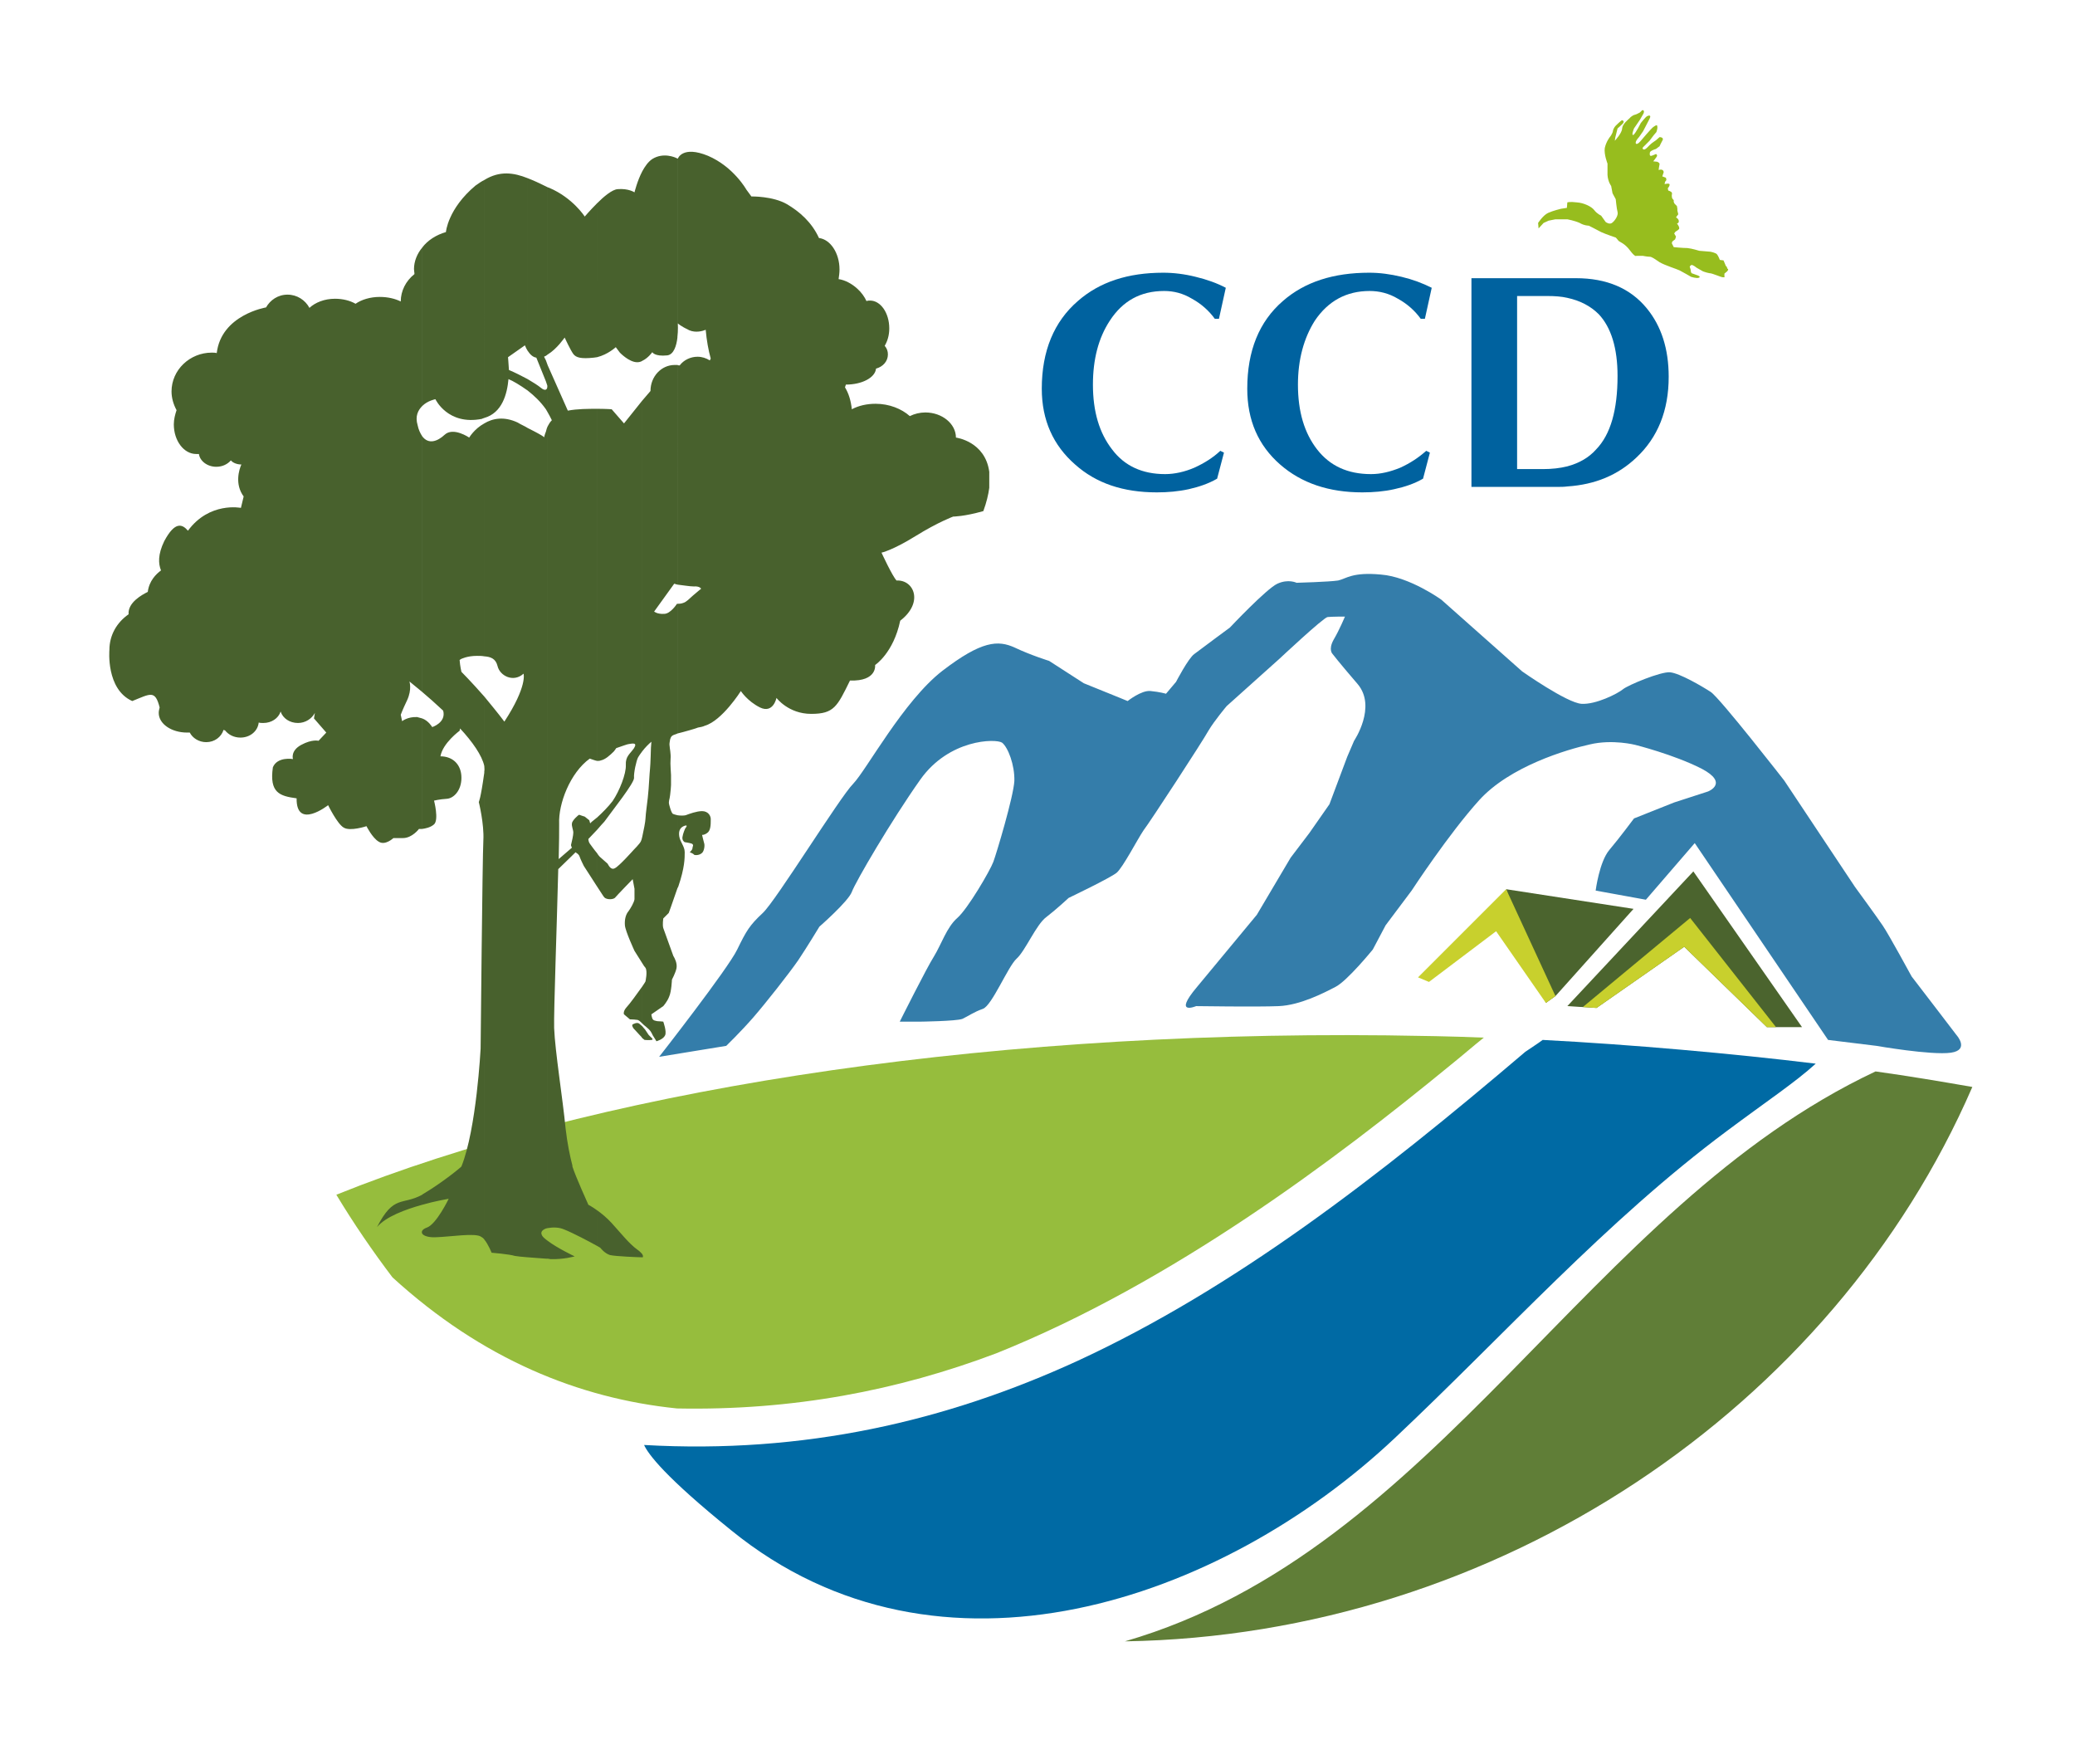 <?xml version="1.0" encoding="utf-8"?>
<!-- Generator: Adobe Illustrator 17.0.0, SVG Export Plug-In . SVG Version: 6.00 Build 0)  -->
<!DOCTYPE svg PUBLIC "-//W3C//DTD SVG 1.1//EN" "http://www.w3.org/Graphics/SVG/1.1/DTD/svg11.dtd">
<svg version="1.1" id="Layer_1" xmlns="http://www.w3.org/2000/svg" xmlns:xlink="http://www.w3.org/1999/xlink" x="0px" y="0px"
	 width="200px" height="170px" viewBox="0 0 200 170" enable-background="new 0 0 200 170" xml:space="preserve">
<path fill-rule="evenodd" clip-rule="evenodd" fill="#006AA4" d="M148.692,100.219c8.494,0.44,18.396,1.32,26.318,2.288
	c-1.98,1.804-4.709,3.609-8.538,6.469c-11.663,8.67-21.477,19.672-32.039,29.619c-16.68,15.712-43.922,25.174-63.947,8.89
	c-6.381-5.149-8.01-7.35-8.406-8.23c15.447,0.88,29.091-2.289,41.766-8.098c15.139-6.997,28.959-17.692,43.174-29.795
	C147.591,100.967,148.164,100.615,148.692,100.219z"/>
<path fill-rule="evenodd" clip-rule="evenodd" fill="#607E37" d="M190.105,104.752c-13.423,30.939-45.726,52.856-81.682,53.428
	c30.235-8.758,44.494-41.809,72.352-54.924C183.944,103.696,187.068,104.224,190.105,104.752z"/>
<path fill-rule="evenodd" clip-rule="evenodd" fill="#96BD3D" d="M37.831,123.104c-1.936-2.553-3.741-5.193-5.413-7.966
	c24.249-9.77,60.646-15.8,101.267-15.359c3.126,0.044,6.25,0.088,9.331,0.22c-1.1,0.88-2.157,1.804-3.257,2.685
	c-11.002,9.022-26.714,20.905-43.702,27.726c-9.55,3.609-19.672,5.545-30.807,5.325C55.787,134.767,46.457,130.982,37.831,123.104z"
	/>
<path fill="#00629F" d="M117.621,43.446l0.352,0.176l-0.66,2.509c-0.836,0.484-1.761,0.792-2.729,1.012
	c-1.012,0.22-2.024,0.308-3.081,0.308c-3.256,0-5.853-0.88-7.877-2.685c-2.112-1.848-3.213-4.269-3.213-7.305
	c0-3.653,1.188-6.47,3.477-8.45c2.112-1.849,4.841-2.729,8.23-2.729c1.012,0,2.068,0.132,3.124,0.396
	c1.101,0.264,2.069,0.616,2.905,1.056l-0.66,2.993h-0.396c-0.572-0.792-1.32-1.452-2.2-1.936c-0.88-0.528-1.76-0.748-2.684-0.748
	c-2.289,0-4.005,0.968-5.238,2.861c-1.1,1.672-1.628,3.741-1.628,6.161c0,2.597,0.616,4.665,1.848,6.249
	c1.188,1.585,2.904,2.377,5.105,2.377c0.924,0,1.892-0.22,2.817-0.616C116.081,44.634,116.917,44.106,117.621,43.446z"/>
<path fill="#00629F" d="M137.469,43.446l0.352,0.176l-0.66,2.509c-0.836,0.484-1.76,0.792-2.773,1.012
	c-0.968,0.22-2.024,0.308-3.08,0.308c-3.213,0-5.853-0.88-7.922-2.685c-2.112-1.848-3.168-4.269-3.168-7.305
	c0-3.653,1.144-6.47,3.432-8.45c2.112-1.849,4.886-2.729,8.318-2.729c1.012,0,2.024,0.132,3.125,0.396
	c1.1,0.264,2.025,0.616,2.905,1.056l-0.66,2.993h-0.396c-0.572-0.792-1.32-1.452-2.2-1.936c-0.88-0.528-1.804-0.748-2.729-0.748
	c-2.244,0-4.005,0.968-5.282,2.861c-1.056,1.672-1.628,3.741-1.628,6.161c0,2.597,0.616,4.665,1.848,6.249
	c1.232,1.585,2.949,2.377,5.193,2.377c0.924,0,1.848-0.22,2.816-0.616C135.929,44.634,136.721,44.106,137.469,43.446z"/>
<path fill="#00629F" d="M151.068,26.81h0.836c2.949,0,5.237,0.968,6.822,2.905c1.408,1.716,2.112,3.917,2.112,6.601
	c0,3.257-1.056,5.853-3.125,7.79c-1.76,1.672-3.961,2.597-6.646,2.773v-1.936c1.144-0.308,2.068-0.836,2.773-1.628
	c1.409-1.452,2.068-3.829,2.068-7.086c0-2.684-0.616-4.665-1.805-5.941c-0.792-0.792-1.804-1.32-3.037-1.584V26.81z M141.826,26.81
	h9.242v1.893c-0.572-0.132-1.232-0.176-1.936-0.176h-2.905v16.68h2.508c0.836,0,1.629-0.088,2.333-0.264v1.936
	c-0.308,0.044-0.66,0.044-0.968,0.044h-8.274V26.81z"/>
<path fill-rule="evenodd" clip-rule="evenodd" fill="#48612D" d="M65.293,15.28h0.044c0,0,0.44-1.276,2.905-0.264
	c2.465,1.056,3.697,3.257,3.697,3.257l0.484,0.66c0,0,2.069-0.044,3.433,0.748c1.188,0.704,2.377,1.716,3.081,3.257
	c1.1,0.132,1.98,1.452,1.98,3.037c0,0.308-0.044,0.616-0.088,0.924c0.616,0.088,1.276,0.44,1.804,0.924
	c0.396,0.352,0.704,0.792,0.88,1.188c0.132-0.044,0.22-0.044,0.352-0.044c1.012,0,1.848,1.188,1.848,2.685
	c0,0.66-0.176,1.232-0.44,1.672c0.22,0.264,0.308,0.528,0.308,0.836c0,0.66-0.484,1.188-1.144,1.364
	c-0.088,0.88-1.364,1.54-2.905,1.54l-0.088,0.264c0.352,0.572,0.572,1.276,0.66,2.113c0.66-0.352,1.452-0.528,2.288-0.528
	c1.32,0,2.509,0.484,3.301,1.188c0.44-0.22,0.968-0.352,1.496-0.352c1.628,0,2.949,1.1,2.949,2.421c0,0,2.817,0.352,3.213,3.301
	v1.54c-0.088,0.66-0.264,1.408-0.572,2.244c-1.848,0.528-2.905,0.528-2.905,0.528s-1.452,0.528-3.653,1.893
	c-2.201,1.364-3.257,1.584-3.257,1.584s1.056,2.289,1.452,2.685c1.673-0.088,2.641,2.113,0.352,3.873
	c-0.66,3.125-2.42,4.269-2.42,4.269s0.22,1.585-2.421,1.497c-1.232,2.509-1.54,3.213-3.741,3.213c-2.201,0-3.345-1.54-3.345-1.54
	s-0.308,1.54-1.585,0.924c-1.232-0.616-1.848-1.585-1.848-1.585s-1.804,2.861-3.477,3.345c-0.176,0.088-0.396,0.132-0.66,0.176
	c-0.044,0.044-1.408,0.44-1.98,0.572V58.189c0.132,0,0.352,0,0.572-0.088c0.308-0.088,0.616-0.44,0.924-0.704
	c0.352-0.308,0.792-0.66,0.792-0.66s-0.132-0.264-0.704-0.22c-0.396,0-1.144-0.132-1.584-0.176V35.172
	c0.088,0.044,0.132,0.044,0.22,0.044c0.396-0.528,1.056-0.836,1.716-0.836c0.44,0,0.836,0.132,1.188,0.352l0.088-0.176
	c-0.22-0.792-0.396-1.76-0.484-2.773c-0.308,0.132-0.968,0.308-1.585,0.044c-0.836-0.396-1.1-0.66-1.1-0.66s0.044,0.66-0.044,1.364
	V15.28L65.293,15.28z M65.293,78.566c0.264,0.044,0.616,0.044,0.792,0c0.352-0.132,1.056-0.396,1.584-0.396
	c0.572,0,0.88,0.44,0.836,0.88c0,0.396,0,1.012-0.352,1.232c-0.308,0.22-0.484,0.176-0.484,0.176s0.132,0.572,0.22,0.88
	c0.044,0.264-0.044,0.792-0.308,0.924c-0.22,0.176-0.66,0.176-0.704,0.088c-0.044-0.088-0.396-0.22-0.396-0.22
	s0.264-0.22,0.264-0.396c0-0.176,0.176-0.308-0.088-0.44c-0.308-0.088-0.66-0.132-0.66-0.132s-0.264-0.132-0.22-0.484
	c0.044-0.352,0.264-0.836,0.264-0.836s0.352-0.396-0.044-0.264c-0.396,0.132-0.616,0.44-0.528,1.012
	c0.088,0.572,0.528,0.968,0.528,1.54c0,0.572,0,1.497-0.616,3.301l-0.088,0.176V78.566z M61.904,16.512
	c0.264-0.484,0.572-0.924,0.968-1.188c1.056-0.66,2.2-0.176,2.421-0.044v17.252c-0.088,0.792-0.352,1.628-0.968,1.716
	c-1.232,0.132-1.453-0.308-1.453-0.308s-0.396,0.572-0.968,0.836V16.512L61.904,16.512z M65.293,70.688l-0.088,0.044
	c-0.44,0.132-0.528,0.22-0.616,0.528c-0.044,0.264-0.088,0.44-0.044,0.66c0,0.176,0.132,0.704,0.088,1.232
	c-0.044,0.484,0.044,1.364,0.044,1.54c0,0.176,0,0.792,0,0.968c0,0.22-0.044,0.528-0.088,0.968c-0.044,0.44-0.176,0.572-0.088,0.924
	c0.088,0.308,0.176,0.704,0.352,0.88c0.088,0.044,0.264,0.088,0.44,0.132v7.042c-0.572,1.673-0.836,2.377-0.836,2.377l-0.528,0.528
	c0,0-0.088,0.616,0,0.924c0.132,0.352,0.88,2.464,0.968,2.685c0.132,0.22,0.396,0.704,0.308,1.188c-0.088,0.44-0.44,1.1-0.44,1.1
	s-0.044,1.144-0.264,1.628c-0.176,0.484-0.572,0.924-0.572,0.924l-1.144,0.792c0,0,0,0.132,0.088,0.396
	c0.088,0.22,0.308,0.22,0.484,0.264c0.176,0,0.572,0.044,0.572,0.044s0.352,0.968,0.176,1.32c-0.176,0.396-0.836,0.572-0.836,0.572
	s-0.176-0.308-0.352-0.572c-0.132-0.264-0.176-0.44-0.66-0.836c-0.132-0.088-0.264-0.22-0.352-0.308V95.07
	c0.22-0.308,0.308-0.484,0.308-0.484s0.22-0.968,0-1.32c-0.088-0.088-0.176-0.22-0.308-0.44V80.635
	c0.132-0.572,0.308-1.497,0.308-1.716c0-0.396,0.264-2.201,0.264-2.465c0.044-0.264,0.132-2.025,0.176-2.376
	c0.044-0.352,0.088-2.025,0.088-2.025l0.044-0.572c-0.264,0.22-0.616,0.572-0.88,0.924v-33.8l0.792-0.924
	c0-1.408,1.056-2.509,2.332-2.509c0.088,0,0.176,0,0.264,0v21.169c-0.176-0.044-0.308-0.088-0.308-0.088l-1.936,2.685
	c0,0,0.308,0.264,0.968,0.22c0.616,0,1.232-0.968,1.232-0.968s0,0,0.044,0V70.688L65.293,70.688z M61.904,120.86
	c0.132,0.22,0.044,0.308,0.044,0.308h-0.044V120.86L61.904,120.86z M61.904,100.043c0.176,0.132,0.22,0.176,0.22,0.176
	s0.484,0.044,0.66,0c0.176,0,0.088-0.132,0.088-0.132l-0.352-0.352l-0.352-0.528c0,0-0.132-0.132-0.264-0.308V100.043z
	 M57.547,19.593c0.66-0.66,1.452-1.32,1.981-1.364c1.056-0.088,1.628,0.308,1.628,0.308s0.264-1.1,0.748-2.024v18.264
	c-0.132,0.088-0.308,0.132-0.484,0.132c-0.792,0-1.672-0.924-1.672-0.924l-0.396-0.528c0,0-0.748,0.704-1.805,0.968V19.593
	L57.547,19.593z M61.904,98.635c-0.22-0.22-0.352-0.352-0.528-0.352c-0.308-0.044-0.66-0.044-0.66-0.044l-0.572-0.484
	c0,0-0.132-0.264,0.264-0.704c0.264-0.264,1.056-1.364,1.496-1.981V98.635L61.904,98.635z M61.904,92.825
	c-0.308-0.484-0.748-1.188-0.748-1.188s-0.88-1.893-0.924-2.465c-0.044-0.572,0.088-1.056,0.352-1.364
	c0.22-0.308,0.528-0.836,0.572-1.144c0-0.308,0-1.012,0-1.012l-0.176-0.924c0,0-1.54,1.585-1.716,1.804
	c-0.22,0.176-0.792,0.176-1.012-0.044c-0.088-0.088-0.352-0.528-0.704-1.056v-3.213c0.132,0.22,0.264,0.352,0.264,0.352
	s0.66,0.572,0.748,0.66c0.088,0.132,0.308,0.66,0.704,0.44c0.396-0.176,1.805-1.76,1.805-1.76s0.616-0.616,0.704-0.836
	c0.044-0.088,0.088-0.22,0.132-0.44V92.825L61.904,92.825z M57.547,116.635c0.44,0.308,0.968,0.748,1.408,1.232
	c0.924,1.012,1.672,1.981,2.464,2.553c0.264,0.176,0.396,0.352,0.484,0.44v0.308c-0.308,0-2.596-0.088-3.125-0.22
	c-0.528-0.176-0.924-0.704-0.924-0.704l-0.308-0.176V116.635L57.547,116.635z M61.904,38.605v33.8
	c-0.176,0.22-0.308,0.44-0.396,0.572c-0.176,0.308-0.44,1.54-0.396,1.981c0.044,0.484-2.068,3.125-2.86,4.225
	c-0.176,0.176-0.396,0.44-0.704,0.792v-1.188c0.484-0.44,1.1-1.056,1.497-1.584c0.66-0.968,1.32-2.64,1.276-3.477
	c-0.044-0.836,0.396-1.056,0.792-1.628c0.352-0.572-0.176-0.44-0.484-0.396c-0.132,0-0.704,0.22-1.232,0.396
	c-0.044,0.088-0.132,0.176-0.22,0.308l0,0l0,0c-0.396,0.396-0.836,0.792-1.276,0.88c-0.088,0.044-0.22,0.044-0.352,0.044V39.397
	c0.836,0,1.408,0.044,1.408,0.044l1.188,1.364L61.904,38.605L61.904,38.605z M61.904,98.899c-0.088-0.088-0.22-0.176-0.308-0.264
	c-0.22-0.132-0.528,0.044-0.616,0.088c-0.132,0.088,0.088,0.396,0.088,0.396s0.22,0.22,0.572,0.616
	c0.132,0.132,0.22,0.22,0.264,0.308V98.899z M52.794,18.052l0.132,0.044c2.289,0.969,3.433,2.773,3.433,2.773
	s0.528-0.616,1.188-1.277v14.831c-0.088,0-0.22,0.044-0.308,0.044c-1.232,0.132-1.716,0-1.98-0.352
	c-0.264-0.352-0.836-1.584-0.836-1.584s-0.748,1.1-1.628,1.628V18.052L52.794,18.052z M57.547,85.432
	c-0.572-0.88-1.276-1.98-1.276-1.98s-0.352-0.704-0.396-0.88c-0.044-0.176-0.22-0.308-0.22-0.308s-0.088-0.044-0.176-0.132
	c-0.616,0.616-1.232,1.188-1.672,1.628c-0.132,5.413-0.44,13.731-0.396,15.316c0.088,2.244,0.836,6.865,1.1,9.638
	c0.176,1.54,0.44,2.772,0.66,3.609l0,0l0,0v0.044v0.044l0,0c0.264,0.88,1.54,3.697,1.54,3.697s0.352,0.176,0.836,0.528v3.433
	c-0.704-0.396-2.376-1.276-3.168-1.584c-0.484-0.22-1.1-0.22-1.584-0.132V41.07c0.088-0.176,0.22-0.396,0.396-0.572l0,0
	c-0.132-0.264-0.264-0.528-0.396-0.748v-4.533l1.936,4.357c0.924-0.176,1.981-0.176,2.817-0.176v33.931
	c-0.22-0.044-0.44-0.132-0.704-0.22c-1.893,1.364-3.037,4.357-2.949,6.293c0,0.616,0,1.848-0.044,3.389l1.276-1.1l0,0
	c-0.044-0.088-0.088-0.176-0.088-0.264c0.088-0.352,0.22-0.924,0.22-1.189c0-0.264-0.176-0.616-0.132-0.88
	c0-0.264,0.616-0.836,0.704-0.836c0.088,0.044,0.528,0.176,0.528,0.176l0.44,0.352c0,0,0.044,0.132,0.088,0.308
	c0-0.044,0.264-0.264,0.66-0.572v1.188c-0.264,0.264-0.528,0.572-0.836,0.88c0,0.132,0.044,0.308,0.132,0.44
	c0.132,0.176,0.44,0.616,0.704,0.924V85.432L57.547,85.432z M52.794,119.583v1.716l0.264,0.044c1.276,0.044,2.332-0.264,2.332-0.264
	S53.719,120.288,52.794,119.583z M52.618,17.964l0.176,0.088V34.16c-0.044,0.044-0.132,0.088-0.176,0.132V17.964L52.618,17.964z
	 M52.794,118.351c-0.044,0-0.132,0.044-0.176,0.044V41.598c0.044-0.176,0.088-0.352,0.176-0.528V118.351L52.794,118.351z
	 M52.618,119.451c0.044,0.044,0.132,0.088,0.176,0.132v1.716h-0.176V119.451L52.618,119.451z M52.794,35.216v4.533
	c-0.044-0.088-0.132-0.22-0.176-0.308v-1.893c0.176-0.088,0.132-0.396,0.132-0.396l-0.132-0.396v-2.024L52.794,35.216z
	 M50.858,17.172c0.572,0.22,1.144,0.484,1.76,0.792v16.328c-0.088,0.044-0.132,0.044-0.176,0.088l0.176,0.352v2.024l-0.924-2.289
	c-0.308-0.044-0.572-0.264-0.836-0.66V17.172L50.858,17.172z M52.618,118.395c-0.352,0.132-0.528,0.352-0.396,0.616
	c0.044,0.132,0.176,0.264,0.396,0.44v1.848c-0.616-0.044-1.232-0.088-1.76-0.132V41.246c1.848,0.924,1.584,0.924,1.584,0.924
	s0.044-0.264,0.176-0.572V118.395L52.618,118.395z M52.618,37.549c-0.132,0.044-0.264,0-0.484-0.176
	c-0.264-0.22-0.748-0.528-1.276-0.836v1.1c0.616,0.484,1.232,1.056,1.76,1.805V37.549z M46.677,17.348
	c1.496-0.924,2.86-0.704,4.181-0.176v16.636c-0.088-0.132-0.176-0.308-0.264-0.528c-1.628,1.144-1.628,1.144-1.628,1.144
	s0.044,0.484,0.088,1.232c0.528,0.22,1.232,0.572,1.805,0.88v1.1c-0.748-0.528-1.408-0.924-1.848-1.1
	c-0.132,1.452-0.616,3.257-2.333,3.741V17.348L46.677,17.348z M50.858,121.168V41.246c-0.264-0.176-0.616-0.308-0.968-0.528
	c-1.32-0.616-2.421-0.396-3.213,0.088v22.445c0.616,0.044,1.1,0.22,1.276,0.924c0.22,0.968,1.54,1.628,2.509,0.748
	c0,0,0.396,1.188-1.848,4.621c-0.66-0.88-1.364-1.716-1.936-2.42v6.689c0,0.176,0.044,0.352,0,0.528v0.132v44.978
	c0.396,0.484,0.704,1.276,0.704,1.276s1.672,0.132,2.244,0.308C49.846,121.08,50.33,121.124,50.858,121.168z M44.3,70.424
	c0,0-1.628,1.188-1.848,2.464c1.188,0,2.024,0.792,2.024,2.069c0,1.232-0.748,1.98-1.408,2.024
	c-0.704,0.044-1.232,0.176-1.232,0.176s0.484,1.848,0,2.288c-0.352,0.308-0.836,0.396-1.144,0.44V69.236
	c0.616,0.22,0.968,0.836,0.968,0.836s1.364-0.44,1.056-1.584c-0.748-0.704-1.452-1.32-2.024-1.804V42.038
	c0.616,0.836,1.496,0.484,2.156-0.132c0.836-0.792,2.377,0.264,2.377,0.264s0.484-0.836,1.452-1.364v22.445
	c-0.22-0.044-0.484-0.044-0.704-0.044c-0.968,0-1.54,0.308-1.54,0.308L44.3,63.603c0.044,0.616,0.176,1.144,0.176,1.144
	s0.924,0.924,2.201,2.377v6.689c-0.22-1.012-1.144-2.332-2.332-3.609L44.3,70.424L44.3,70.424z M40.692,23.862v15.271
	c0.528-0.528,1.276-0.66,1.276-0.66s1.188,2.552,4.489,1.893c0.044-0.044,0.132-0.044,0.22-0.088V17.348
	c-0.264,0.132-0.528,0.308-0.836,0.528c-2.685,2.244-2.861,4.489-2.861,4.489l0,0C42.056,22.629,41.219,23.158,40.692,23.862
	L40.692,23.862z M46.677,119.451V74.473c-0.352,2.552-0.528,2.817-0.528,2.817s0.528,2.113,0.44,3.697
	c-0.088,1.585-0.264,20.069-0.264,20.069s-0.396,7.746-1.848,11.355c0,0.044-1.804,1.54-3.741,2.685l-0.044,0.044v0.968
	c1.232-0.352,2.288-0.528,2.509-0.572h0.044l0,0c0,0-1.188,2.465-2.112,2.773c-0.264,0.088-0.396,0.22-0.44,0.308v0.264
	c0.132,0.22,0.616,0.396,1.364,0.352c1.364-0.044,3.785-0.44,4.313-0.044C46.457,119.231,46.589,119.32,46.677,119.451z
	 M40.692,79.886c-0.176,0-0.308,0-0.308,0s-0.66,0.88-1.54,0.88c-0.836,0-0.924,0-0.924,0s-0.792,0.748-1.408,0.352
	c-0.616-0.352-1.188-1.497-1.188-1.497s-1.584,0.528-2.201,0.132c-0.616-0.352-1.496-2.156-1.496-2.156s-3.081,2.421-3.037-0.66
	c-1.628-0.22-2.641-0.528-2.288-2.993c0.44-1.056,1.936-0.792,1.936-0.792s-0.264-0.792,0.792-1.364
	c1.056-0.572,1.672-0.396,1.672-0.396l0.748-0.792l-1.188-1.365l0.088-0.528l0,0c-0.308,0.572-0.924,0.968-1.628,0.968
	c-0.792,0-1.452-0.44-1.673-1.1c-0.22,0.66-0.88,1.1-1.672,1.1c-0.176,0-0.308,0-0.44-0.044c-0.088,0.836-0.836,1.452-1.76,1.452
	c-0.616,0-1.144-0.264-1.496-0.704c-0.044,0-0.088,0-0.132-0.044c-0.22,0.704-0.88,1.188-1.672,1.188
	c-0.704,0-1.32-0.396-1.584-0.924c-0.088,0-0.176,0-0.264,0c-1.497,0-2.729-0.836-2.729-1.893c0-0.176,0.044-0.352,0.088-0.528
	c-0.44-1.716-0.88-1.32-2.641-0.616c-2.552-1.144-2.201-4.929-2.201-4.929c0-1.408,0.704-2.64,1.848-3.433
	c-0.088-1.144,1.32-1.893,1.849-2.157c0.132-1.056,0.792-1.716,1.276-2.068c-0.264-0.66-0.308-1.54,0.308-2.817
	c1.056-1.981,1.76-1.628,2.289-1.012c2.068-2.817,5.105-2.2,5.105-2.2s0,0,0.264-1.1c-0.88-1.188-0.44-2.597-0.22-3.081
	c-0.44,0-0.836-0.176-1.012-0.396c-0.308,0.352-0.792,0.616-1.408,0.616c-0.88,0-1.584-0.572-1.672-1.232c-0.088,0-0.176,0-0.264,0
	c-1.188,0-2.156-1.276-2.156-2.86c0-0.484,0.132-0.968,0.264-1.364c-0.308-0.572-0.484-1.188-0.484-1.804
	c0-2.068,1.761-3.741,3.873-3.741c0.176,0,0.308,0,0.484,0.044c0.44-3.697,4.753-4.401,4.753-4.401
	c0.396-0.704,1.144-1.232,2.068-1.232c0.924,0,1.716,0.528,2.113,1.276c0.572-0.528,1.452-0.88,2.465-0.88
	c0.748,0,1.452,0.176,1.98,0.484c0.572-0.396,1.408-0.66,2.333-0.66c0.792,0,1.496,0.176,2.024,0.44l0,0
	c0-1.012,0.484-1.98,1.32-2.64c0-0.176-0.044-0.308-0.044-0.484c0-0.748,0.308-1.496,0.792-2.068v15.271
	c-0.396,0.396-0.704,0.968-0.44,1.849c0.088,0.44,0.264,0.792,0.44,1.056v24.646c-0.748-0.616-1.232-1.012-1.232-1.012
	s0.264,0.748-0.22,1.804c-0.484,1.012-0.616,1.408-0.616,1.408l0.132,0.616c0,0,0.528-0.44,1.452-0.396
	c0.176,0.044,0.352,0.088,0.484,0.132V79.886L40.692,79.886z M40.692,118.879c-0.044-0.088-0.044-0.176,0-0.264V118.879
	L40.692,118.879z M40.692,116.107c-1.585,0.44-3.521,1.144-4.357,2.156c1.628-3.168,2.421-2.068,4.357-3.125V116.107z"/>
<path fill-rule="evenodd" clip-rule="evenodd" fill="#347DAA" d="M63.532,101.847c0,0,6.646-8.494,7.526-10.342
	c0.88-1.804,1.189-2.332,2.465-3.521c1.276-1.188,7.438-11.179,8.714-12.455c1.276-1.32,4.841-7.966,8.582-10.871
	c3.785-2.905,5.369-2.993,6.998-2.244c1.584,0.748,3.301,1.276,3.301,1.276l3.345,2.156l3.477,1.408l0.748,0.308
	c0,0,1.32-1.056,2.201-0.968c0.924,0.088,1.496,0.264,1.496,0.264l0.968-1.144c0,0,1.189-2.289,1.761-2.685
	c0.572-0.44,3.432-2.552,3.432-2.552s3.521-3.741,4.577-4.225c1.056-0.484,1.848-0.088,1.848-0.088s3.169-0.088,4.005-0.22
	c0.792-0.176,1.364-0.836,4.137-0.572c2.773,0.22,5.809,2.42,5.809,2.42l7.79,6.91c0,0,4.313,3.037,5.722,3.125
	c1.364,0.088,3.476-0.968,4.005-1.408c0.484-0.396,3.653-1.716,4.533-1.628c0.924,0.088,3.037,1.32,3.917,1.892
	c0.88,0.572,7.085,8.538,7.085,8.538l6.822,10.255c0,0,2.156,2.948,2.684,3.741c0.572,0.836,2.773,4.885,2.773,4.885l2.465,3.213
	l1.849,2.42c0,0,1.32,1.452-0.529,1.716c-1.892,0.264-7.173-0.66-7.173-0.66l-4.665-0.572l-12.851-18.968l-4.709,5.457l-4.841-0.88
	c0,0,0.352-2.773,1.32-3.917c0.968-1.144,2.376-3.037,2.376-3.037l3.873-1.54l3.256-1.056c0,0,2.068-0.792-0.616-2.201
	c-2.684-1.364-6.381-2.289-6.381-2.289s-2.201-0.572-4.401-0.044c-2.2,0.484-7.702,2.112-10.651,5.369
	c-2.948,3.257-6.513,8.714-6.513,8.714l-2.508,3.345l-1.233,2.332c0,0-2.465,3.037-3.608,3.609c-1.101,0.572-3.389,1.76-5.458,1.848
	c-2.025,0.088-7.966,0-7.966,0s-2.288,0.968,0.088-1.848c2.376-2.861,5.765-6.954,5.765-6.954l3.257-5.501l1.804-2.377l1.936-2.773
	l1.716-4.577l0.66-1.54c0,0,2.2-3.257,0.352-5.457c-1.892-2.201-2.421-2.905-2.421-2.905s-0.441-0.396,0.088-1.364
	c0.572-0.968,1.1-2.244,1.1-2.244s-1.32,0-1.673,0.044c-0.396,0.044-4.621,4.005-4.621,4.005l-5.106,4.577
	c0,0-1.188,1.408-1.76,2.377c-0.528,0.968-5.633,8.802-6.25,9.594c-0.572,0.836-1.98,3.565-2.596,4.093
	c-0.66,0.528-4.621,2.42-4.621,2.42s-1.232,1.144-2.156,1.848c-0.968,0.704-2.024,3.257-2.861,4.005
	c-0.836,0.748-2.376,4.533-3.256,4.841c-0.88,0.308-1.408,0.704-1.981,0.969c-0.616,0.22-4.049,0.264-4.049,0.264h-1.98
	c0,0,2.597-5.193,3.301-6.293c0.704-1.144,1.232-2.817,2.244-3.697c1.012-0.88,3.169-4.577,3.477-5.413
	c0.308-0.836,1.936-6.249,2.024-7.79c0.044-1.54-0.616-3.257-1.188-3.697c-0.616-0.396-5.105-0.352-7.878,3.565
	c-2.773,3.917-6.249,9.858-6.601,10.826c-0.352,0.924-3.125,3.345-3.125,3.345s-1.144,1.893-2.024,3.213
	c-0.88,1.276-3.168,4.181-4.357,5.545c-1.188,1.364-2.597,2.729-2.597,2.729L63.532,101.847z"/>
<polygon fill-rule="evenodd" clip-rule="evenodd" fill="#4B642E" points="145.171,85.696 157.45,87.588 149.924,95.994 149,96.654 
	"/>
<polygon fill-rule="evenodd" clip-rule="evenodd" fill="#C8D02D" points="136.677,94.19 145.171,85.696 149.924,95.994 149,96.654 
	144.203,89.745 137.733,94.63 "/>
<polygon fill-rule="evenodd" clip-rule="evenodd" fill="#4B642E" points="151.068,96.962 153.885,97.138 162.335,91.241 
	170.301,98.987 173.689,98.987 163.215,83.979 "/>
<polygon fill-rule="evenodd" clip-rule="evenodd" fill="#C8D02D" points="152.565,97.05 153.885,97.138 162.335,91.241 
	170.301,98.987 171.181,98.987 162.907,88.468 "/>
<path fill-rule="evenodd" clip-rule="evenodd" fill="#97BD1E" d="M148.251,21.485c0,0,0.484-0.748,0.968-0.968
	c0.485-0.22,1.233-0.396,1.233-0.396l0.572-0.088l0.044-0.528c0,0,0.22-0.088,0.924,0c0.66,0.044,1.409,0.396,1.673,0.748
	c0.264,0.352,0.66,0.528,0.66,0.528l0.44,0.616c0,0,0.396,0.308,0.66,0.044c0.264-0.22,0.572-0.704,0.484-1.012
	c-0.088-0.308-0.176-1.232-0.176-1.232l-0.309-0.572l-0.132-0.704c0,0-0.308-0.396-0.352-1.056c0-0.66,0-1.1,0-1.1
	s-0.352-0.88-0.264-1.496c0.132-0.616,0.484-1.056,0.484-1.056s0.264-0.308,0.308-0.616c0.044-0.264,0.264-0.484,0.264-0.484
	s0.528-0.528,0.616-0.528c0.088,0.044,0.264,0.088,0.044,0.352c-0.22,0.22-0.484,0.44-0.484,0.44l-0.22,0.88l-0.044,0.308
	c0,0,0.704-0.748,0.704-1.188c0.044-0.44,0.572-0.836,0.704-0.968c0.132-0.176,0.44-0.352,0.528-0.352
	c0.088,0,0.484-0.22,0.484-0.22l0.22-0.22c0,0,0.264-0.044,0.133,0.308c-0.176,0.308-0.352,0.616-0.352,0.616l-0.572,0.836
	c0,0-0.308,0.748-0.044,0.616c0.22-0.176,0.704-1.144,0.704-1.144s0.484-0.616,0.616-0.66c0.088-0.044,0.441-0.176,0.22,0.264
	c-0.22,0.44-0.616,1.188-0.616,1.188l-0.396,0.572c0,0-0.396,0.396-0.308,0.616c0.132,0.176,0.484-0.264,0.484-0.264
	s0.881-1.056,1.189-1.32c0.308-0.22,0.396-0.22,0.396-0.044c0.045,0.176-0.088,0.528-0.088,0.528l-0.264,0.308l-0.396,0.528
	l-0.572,0.572c0,0-0.22,0.176,0,0.264c0.175,0.088,0.572-0.44,0.704-0.528c0.088-0.088,0.483-0.352,0.483-0.352l0.352-0.308
	c0,0,0.396,0,0.308,0.264c-0.132,0.22-0.308,0.616-0.308,0.616l-0.352,0.264c0,0-0.483,0.132-0.572,0.308
	c-0.044,0.176-0.044,0.396,0.132,0.352c0.176-0.044,0.44-0.176,0.44-0.176s0.22,0.088,0.044,0.308
	c-0.176,0.264-0.308,0.396-0.308,0.396l0.396,0.044c0,0,0.22,0.088,0.22,0.22c-0.044,0.176-0.088,0.572-0.088,0.572
	s0.264-0.088,0.352,0c0.133,0.044,0.133,0.22,0.133,0.22l-0.133,0.396l0.352,0.132l0.044,0.22l-0.132,0.176l-0.044,0.22
	c0,0,0.484-0.132,0.484,0.044c0,0.176-0.175,0.352-0.175,0.352l0.044,0.22c0,0,0.308,0.088,0.352,0.22
	c0.044,0.088-0.044,0.22,0,0.396c0,0.176,0.176,0.308,0.176,0.308v0.176c0.088,0.22,0.132,0.22,0.132,0.22l0.176,0.176l0.044,0.264
	v0.176l0.088,0.352c-0.176,0.22-0.22,0.308-0.22,0.308s0.22,0.088,0.264,0.308c0.044,0.264-0.176,0.264-0.176,0.264
	s0.352,0.44,0.176,0.572c-0.132,0.132-0.309,0.22-0.309,0.22l-0.131,0.176l0.176,0.308l-0.088,0.264l-0.176,0.132
	c-0.132,0.088-0.132,0.176-0.132,0.264c0.044,0.088,0.176,0.352,0.176,0.352s0.88,0.088,1.32,0.088
	c0.44,0.044,1.144,0.264,1.144,0.264l1.057,0.088c0,0,0.528,0.088,0.66,0.264c0.132,0.176,0.264,0.528,0.264,0.528l0.352,0.044
	l0.133,0.308l0.088,0.22c0,0,0.132,0.088,0.132,0.22c0,0.088,0.22,0.044,0,0.308c-0.264,0.22-0.264,0.22-0.264,0.22s0,0.132,0,0.264
	c0,0.088,0.088,0.088-0.133,0.088c-0.22,0-1.012-0.396-1.32-0.396c-0.264-0.044-0.616-0.176-0.616-0.176l-0.616-0.352
	c0,0-0.308-0.264-0.484-0.264c-0.132,0.044-0.176,0.176-0.176,0.176l0.088,0.264c0,0.22,0.088,0.352,0.088,0.352
	s0.264,0.088,0.484,0.176c0.176,0.044,0.441,0.176,0.22,0.264c-0.22,0.088-0.749-0.088-0.749-0.088s-0.836-0.484-1.1-0.616
	c-0.264-0.132-1.408-0.484-1.936-0.792c-0.528-0.352-0.748-0.528-0.968-0.528c-0.22,0-0.66-0.088-0.66-0.088h-0.616
	c0,0-0.088,0.176-0.616-0.528c-0.484-0.66-0.968-0.792-1.101-0.924c-0.088-0.132-0.263-0.308-0.263-0.308s-0.925-0.308-1.409-0.528
	c-0.484-0.264-1.189-0.616-1.189-0.616s-0.44,0-0.88-0.264c-0.484-0.22-1.189-0.352-1.189-0.352h-1.144l-0.66,0.132l-0.483,0.22
	l-0.485,0.528L148.251,21.485z"/>
</svg>
